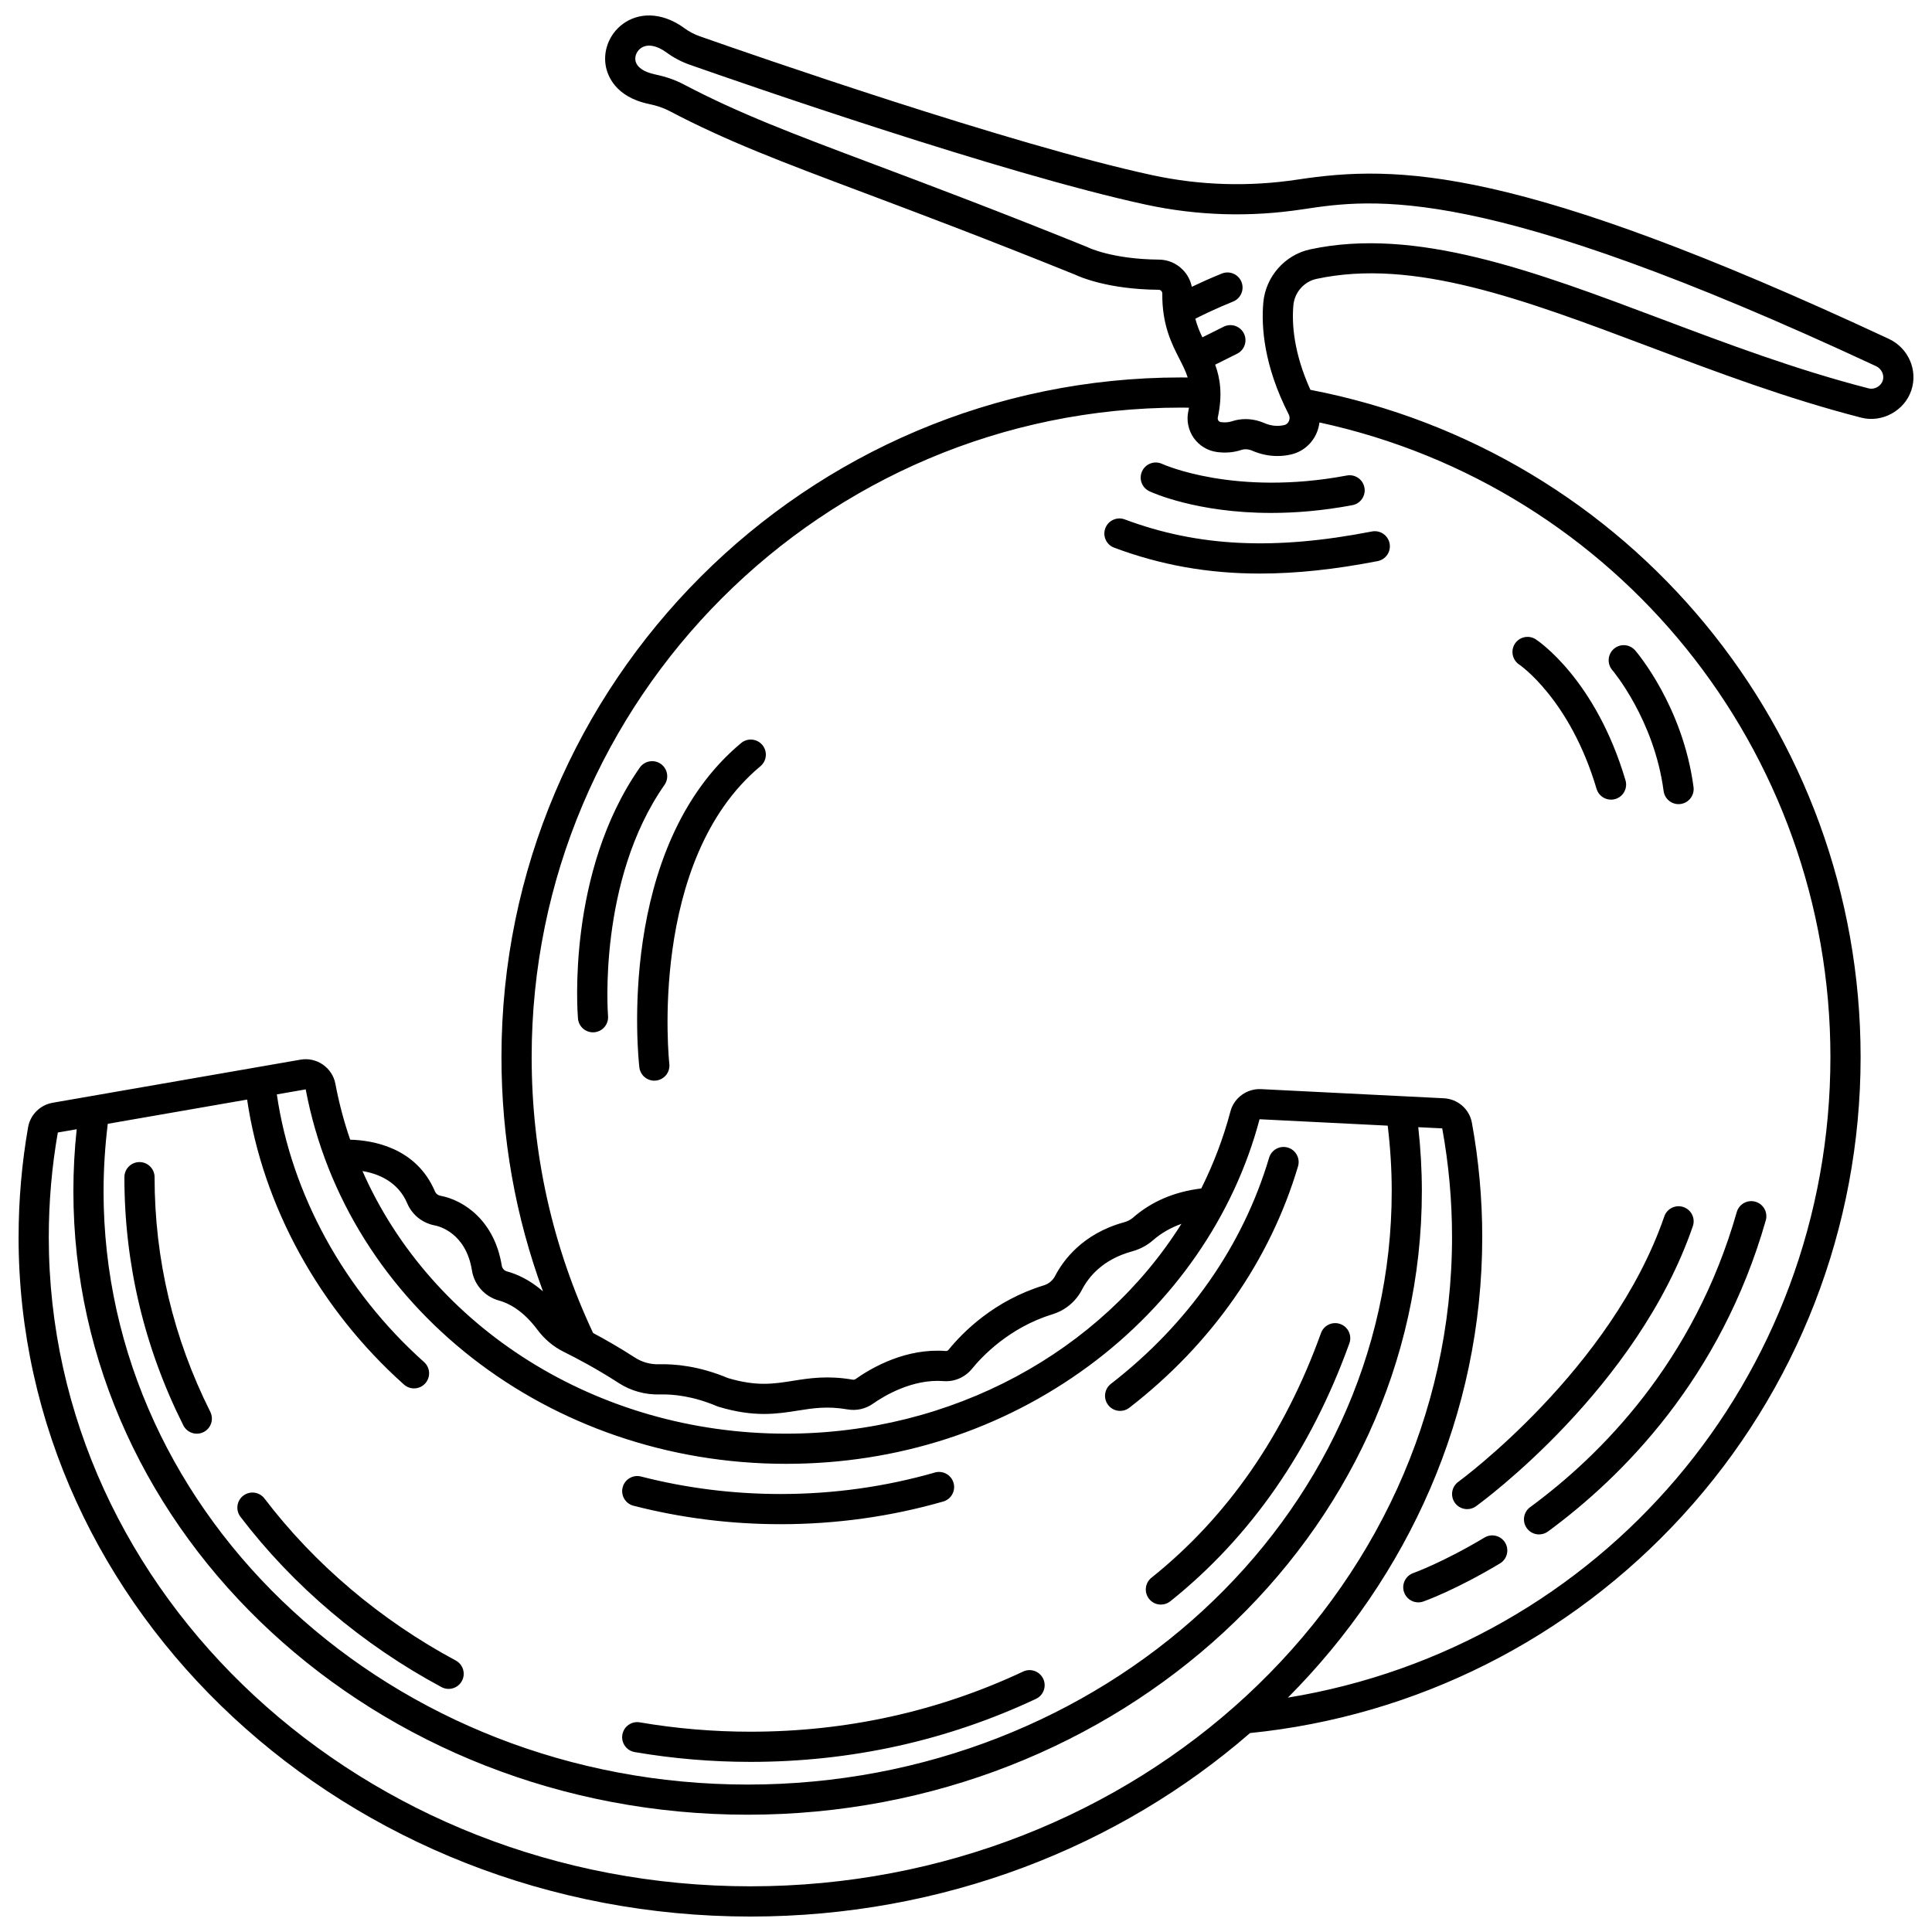 <?xml version="1.0" encoding="UTF-8"?>
<!-- Uploaded to: ICON Repo, www.svgrepo.com, Generator: ICON Repo Mixer Tools -->
<svg width="800px" height="800px" version="1.1" viewBox="144 144 512 512" xmlns="http://www.w3.org/2000/svg">
 <defs>
  <clipPath id="a">
   <path d="m148.09 148.09h503.81v503.81h-503.81z"/>
  </clipPath>
 </defs>
 <g clip-path="url(#a)">
  <path d="m199.73 518.15c0.988 1.973 0.191 4.375-1.781 5.367-0.574 0.289-1.188 0.426-1.789 0.426-1.465 0-2.875-0.809-3.578-2.207-10.363-20.668-15.617-42.801-15.617-65.773 0-2.207 1.789-4 4-4 2.207 0 4 1.789 4 4-0.004 21.719 4.965 42.641 14.766 62.188zm61.27 72.949c0.602 0.324 1.25 0.477 1.887 0.477 1.426 0 2.809-0.766 3.527-2.109 1.043-1.945 0.312-4.371-1.633-5.414-19.895-10.672-37.426-25.52-50.695-42.934-1.336-1.758-3.848-2.098-5.606-0.758-1.758 1.34-2.094 3.848-0.758 5.606 13.957 18.312 32.383 33.922 53.277 45.133zm51.199 17.219c10.047 1.723 20.363 2.598 30.668 2.598 26.625 0 52.086-5.621 75.676-16.699 2-0.938 2.859-3.32 1.918-5.32-0.938-2-3.32-2.859-5.32-1.918-22.52 10.578-46.84 15.941-72.277 15.941-9.852 0-19.715-0.836-29.316-2.481-2.18-0.375-4.242 1.09-4.617 3.266-0.371 2.172 1.09 4.242 3.269 4.613zm136.95-46.207c-1.727 1.379-2.004 3.894-0.625 5.621 0.789 0.988 1.953 1.5 3.125 1.5 0.875 0 1.758-0.285 2.496-0.875 21.281-17.016 37.246-40.016 47.453-68.363 0.746-2.078-0.328-4.371-2.41-5.117-2.074-0.746-4.367 0.328-5.117 2.41-9.695 26.938-24.809 48.746-44.922 64.824zm-300.22-90.305c0-9.75 0.848-19.535 2.516-29.086 0.578-3.297 3.191-5.898 6.508-6.477l65.703-11.426c4.289-0.742 8.418 2.125 9.223 6.398 0.957 5.078 2.273 10.023 3.922 14.816 5.703 0.137 17.465 1.914 22.477 13.727 0.25 0.594 0.773 1.004 1.43 1.125 6.324 1.172 14.379 6.727 16.266 18.531 0.113 0.715 0.656 1.32 1.348 1.508 2.574 0.699 6 2.18 9.574 5.297-7.297-19.801-11.004-40.617-11.004-62.102 0-99.305 80.789-180.09 180.09-180.09 0.578 0 1.172 0.004 1.773 0.012-0.527-1.652-1.309-3.191-2.191-4.922-2.059-4.027-4.621-9.043-4.543-17.328 0.004-0.359-0.18-0.602-0.289-0.711-0.125-0.129-0.34-0.281-0.652-0.285-13.352-0.105-20.832-3.367-22.188-4.016-23.652-9.555-41.586-16.301-56.004-21.719-21.848-8.215-36.277-13.641-51.469-21.637-1.555-0.816-3.344-1.43-5.465-1.871-9.027-1.879-11-7.691-11.426-10.102-0.797-4.484 1.32-9.145 5.269-11.602 4.535-2.82 10.367-2.207 15.602 1.641 1.219 0.898 2.586 1.613 4.062 2.133 13.445 4.727 82.426 28.715 119.91 36.801 12.648 2.727 25.609 3.121 38.52 1.164 26.32-3.984 58.105-3.754 156.64 42.203 5.203 2.426 7.777 8.293 5.992 13.652-1.805 5.414-7.758 8.664-13.266 7.246-19.664-5.055-38.164-12.02-56.051-18.754-33.582-12.645-62.586-23.562-88.324-18.023-3.305 0.711-5.824 3.582-6.125 6.984-0.438 4.879 0.066 12.582 4.512 22.414 84.613 16.297 145.81 90.32 145.81 176.82 0 45.109-16.758 88.27-47.188 121.52-29.977 32.762-70.645 53.191-114.62 57.629-34.688 30.145-81.258 48.629-132.4 48.629-106.94-0.004-193.95-80.793-193.95-180.1zm310.91-251.8c2.121-1.016 4.797-2.227 7.945-3.508 2.043-0.832 4.379 0.152 5.211 2.199s-0.152 4.379-2.199 5.211c-4.43 1.801-7.894 3.469-10.023 4.555 0.477 1.828 1.133 3.41 1.867 4.934l5.641-2.816c1.973-0.988 4.375-0.184 5.363 1.793 0.984 1.977 0.184 4.379-1.793 5.363l-5.816 2.902c1.305 3.582 2.008 7.93 0.691 14.004-0.082 0.391 0.066 0.68 0.164 0.82 0.109 0.156 0.305 0.348 0.633 0.395 1.07 0.148 2.055 0.078 2.918-0.207 1.172-0.391 2.398-0.586 3.641-0.586 1.664 0 3.352 0.352 4.961 1.043 1.766 0.766 3.547 0.945 5.301 0.535 0.723-0.168 1.07-0.707 1.211-1.012 0.129-0.273 0.379-1-0.027-1.801-6.602-12.922-7.309-23.258-6.738-29.652 0.609-6.856 5.715-12.652 12.41-14.094 28.043-6.035 59.508 5.812 92.824 18.355 17.688 6.66 35.977 13.547 55.223 18.492 1.48 0.383 3.199-0.57 3.688-2.031 0.5-1.5-0.27-3.168-1.785-3.875-104.51-48.738-133.12-44.406-152.06-41.539-13.871 2.102-27.805 1.68-41.406-1.254-37.957-8.188-107.35-32.32-120.88-37.074-2.219-0.781-4.285-1.867-6.144-3.231-2.543-1.867-4.965-2.336-6.641-1.293-1.18 0.734-1.848 2.137-1.621 3.414 0.305 1.711 2.191 3.047 5.184 3.668 2.863 0.598 5.34 1.453 7.562 2.625 14.75 7.762 28.992 13.121 50.555 21.227 14.484 5.445 32.508 12.223 56.312 21.844 0.113 0.047 0.23 0.098 0.34 0.156 0.035 0.02 6.391 3.125 18.785 3.227 2.383 0.02 4.617 0.969 6.293 2.676 1.254 1.266 2.074 2.832 2.41 4.535zm-158.67 277.25c3.234 1.727 7.086 3.918 11.098 6.519 1.883 1.219 4.106 1.84 6.426 1.77 4.09-0.109 10.559 0.441 18.219 3.656 7.606 2.262 12.062 1.551 17.223 0.73 4.297-0.684 9.172-1.461 15.836-0.305 0.273 0.047 0.547-0.012 0.766-0.168 4.441-3.125 13.453-8.25 23.949-7.426 0.27 0.016 0.523-0.121 0.711-0.352 3.769-4.637 12.059-13.016 25.207-17.043 1.312-0.402 2.383-1.289 3.008-2.496 2.07-4 7.188-11.168 18.211-14.207 0.98-0.27 1.797-0.684 2.418-1.23 4.906-4.301 10.996-6.887 18.109-7.75 3.223-6.469 5.84-13.285 7.727-20.418 0.953-3.609 4.363-6.086 8.117-5.906l48.418 2.422c3.727 0.188 6.797 2.863 7.461 6.516 1.812 9.957 2.734 20.133 2.734 30.238 0 47.066-19.551 89.965-51.5 122.08 82.762-13.562 143.77-84.543 143.77-169.77 0-81.316-56.594-151.1-135.41-168.16-0.125 1.035-0.406 2.062-0.859 3.043-1.285 2.766-3.707 4.746-6.644 5.434-1.199 0.281-2.422 0.418-3.641 0.418-2.246 0-4.496-0.473-6.648-1.402-0.996-0.43-2.019-0.504-2.891-0.215-2.047 0.684-4.254 0.867-6.559 0.543-2.445-0.344-4.664-1.703-6.086-3.738-1.434-2.055-1.953-4.637-1.422-7.09 0.066-0.312 0.121-0.609 0.176-0.91-0.723-0.012-1.43-0.02-2.109-0.02-94.891 0-172.09 77.203-172.09 172.1 0 25.586 5.488 50.18 16.285 73.141zm-61.117-42.918c18.246 41.434 62.055 69.598 112.25 69.598 44.145 0 83.547-21.793 104.79-55.609-2.852 1.02-5.394 2.473-7.582 4.391-1.539 1.348-3.41 2.336-5.566 2.93-7.684 2.117-11.434 6.699-13.23 10.168-1.598 3.09-4.426 5.445-7.766 6.469-11.539 3.535-18.77 11.277-21.348 14.445-1.852 2.277-4.672 3.504-7.535 3.277-8.285-0.641-15.859 3.977-18.727 5.992-1.965 1.383-4.356 1.922-6.734 1.508-5.356-0.93-9.172-0.32-13.211 0.324-2.676 0.426-5.531 0.879-8.887 0.883-3.406 0-7.328-0.469-12.105-1.914-0.137-0.043-0.273-0.09-0.406-0.148-6.43-2.731-11.75-3.199-15.09-3.109-3.953 0.113-7.742-0.953-10.984-3.055-5.688-3.688-11.086-6.539-14.609-8.285-2.656-1.316-5.043-3.328-6.894-5.812-3.836-5.152-7.66-7.055-10.195-7.742-3.731-1.012-6.539-4.141-7.148-7.961-1.617-10.129-8.992-11.777-9.824-11.934-3.293-0.609-6.035-2.801-7.332-5.863-2.477-5.816-7.754-7.863-11.867-8.551zm-68.613 5.32c0 86.719 76.57 157.27 170.69 157.27 94.117 0.004 170.69-70.547 170.69-157.27 0-5.758-0.371-11.578-1.062-17.348l-33.961-1.699c-6.769 25.629-22.848 48.859-45.258 65.375-23.031 16.973-50.777 25.945-80.234 25.945-62.91 0-116.44-41.734-127.29-99.234l-7.648 1.332c3.824 26.414 17.898 52.086 39.012 70.93 1.648 1.469 1.793 3.996 0.32 5.644-0.789 0.887-1.887 1.336-2.984 1.336-0.949 0-1.898-0.336-2.66-1.016-22.441-20.027-37.426-47.348-41.566-75.523l-36.93 6.422c-0.723 5.926-1.113 11.91-1.113 17.836zm-14.516 12.145c0 94.895 83.414 172.09 185.94 172.09 102.53 0 185.94-77.203 185.94-172.09 0-9.629-0.875-19.32-2.606-28.805l0.008 0.035-6.352-0.316c0.625 5.641 0.953 11.32 0.953 16.941 0 91.129-80.156 165.26-178.68 165.26-98.527 0.004-178.68-74.133-178.68-165.26 0-5.449 0.293-10.945 0.879-16.402l-5 0.871c-1.594 9.066-2.398 18.391-2.398 27.676zm154.96 71.234c12.621 3.246 25.738 4.891 38.984 4.891 14.707 0 29.207-2.019 43.09-6.008 2.125-0.609 3.352-2.824 2.738-4.949-0.609-2.121-2.828-3.352-4.945-2.738-13.168 3.781-26.922 5.695-40.883 5.695-12.574 0-25.02-1.559-36.992-4.637-2.137-0.551-4.32 0.738-4.867 2.879-0.551 2.137 0.734 4.32 2.875 4.867zm128.96-25.133c0.855 0 1.719-0.273 2.445-0.836 21.832-16.91 37.289-39.031 44.699-63.973 0.629-2.117-0.578-4.344-2.691-4.973-2.117-0.625-4.344 0.578-4.973 2.695-6.934 23.324-21.43 44.047-41.93 59.926-1.746 1.352-2.062 3.863-0.711 5.609 0.785 1.02 1.969 1.551 3.16 1.551zm-135.71-104.66c-0.027-0.355-2.797-35.855 14.965-61.238 1.266-1.809 0.824-4.301-0.984-5.566-1.809-1.266-4.301-0.824-5.566 0.984-19.402 27.734-16.512 64.926-16.379 66.496 0.176 2.086 1.922 3.66 3.981 3.66 0.113 0 0.227-0.004 0.344-0.016 2.195-0.188 3.828-2.121 3.641-4.32zm8.301 13.605c0.234 2.039 1.965 3.539 3.965 3.539 0.152 0 0.309-0.008 0.461-0.027 2.191-0.25 3.769-2.234 3.516-4.426-0.062-0.535-5.773-53.949 24.141-78.871 1.699-1.414 1.926-3.934 0.516-5.633-1.414-1.695-3.938-1.926-5.633-0.512-33.258 27.707-27.238 83.566-26.965 85.93zm236.06 116.57c-1.781 1.309-2.16 3.812-0.855 5.59 0.781 1.066 1.996 1.629 3.227 1.629 0.82 0 1.652-0.254 2.367-0.777 19.742-14.512 45.785-40.598 57.715-82.453 0.605-2.125-0.625-4.336-2.75-4.941-2.125-0.605-4.336 0.625-4.941 2.75-11.312 39.684-36.023 64.43-54.762 78.203zm-12.094 8.051c-10.879 6.527-18.703 9.352-18.863 9.41-2.082 0.734-3.172 3.019-2.438 5.102 0.578 1.641 2.121 2.668 3.769 2.668 0.441 0 0.891-0.074 1.332-0.23 0.348-0.121 8.625-3.078 20.312-10.094 1.895-1.137 2.508-3.594 1.371-5.488-1.133-1.891-3.59-2.504-5.484-1.367zm52.738-87.586c-2.09-0.719-4.363 0.391-5.082 2.481-13.934 40.508-54.184 70.043-54.59 70.336-1.789 1.297-2.188 3.797-0.891 5.582 0.781 1.078 2.004 1.652 3.242 1.652 0.812 0 1.633-0.246 2.34-0.762 1.734-1.258 42.688-31.27 57.461-74.211 0.719-2.086-0.391-4.359-2.481-5.078zm-141.55-189.7c0.645 0.305 12.496 5.75 32.277 5.75 6.387 0 13.602-0.566 21.531-2.059 2.172-0.406 3.602-2.5 3.191-4.668-0.406-2.172-2.492-3.602-4.668-3.191-29.719 5.586-48.664-2.949-48.93-3.07-1.996-0.934-4.371-0.078-5.312 1.914-0.945 2-0.09 4.379 1.91 5.324zm-9.324 14.957c12.293 4.594 24.812 6.859 38.629 6.859 9.648 0 19.93-1.105 31.203-3.301 2.168-0.422 3.582-2.519 3.16-4.691-0.422-2.168-2.523-3.582-4.688-3.16-25.883 5.039-46.086 4.055-65.504-3.199-2.066-0.773-4.371 0.277-5.144 2.348-0.777 2.066 0.273 4.371 2.344 5.144zm145.61 64.488c0.266 2.012 1.984 3.477 3.961 3.477 0.176 0 0.352-0.012 0.527-0.035 2.188-0.289 3.731-2.301 3.441-4.488-2.828-21.383-14.957-35.625-15.469-36.223-1.441-1.668-3.961-1.852-5.633-0.414s-1.859 3.961-0.426 5.637c0.109 0.129 11.094 13.117 13.598 32.047zm-38.266-33.512c0.133 0.09 13.465 9.18 20.496 32.938 0.516 1.738 2.106 2.863 3.832 2.863 0.375 0 0.758-0.055 1.137-0.164 2.117-0.625 3.324-2.852 2.699-4.969-7.93-26.785-23.145-36.941-23.785-37.359-1.844-1.199-4.305-0.68-5.516 1.156-1.203 1.84-0.695 4.316 1.137 5.535z"/>
 </g>
</svg>